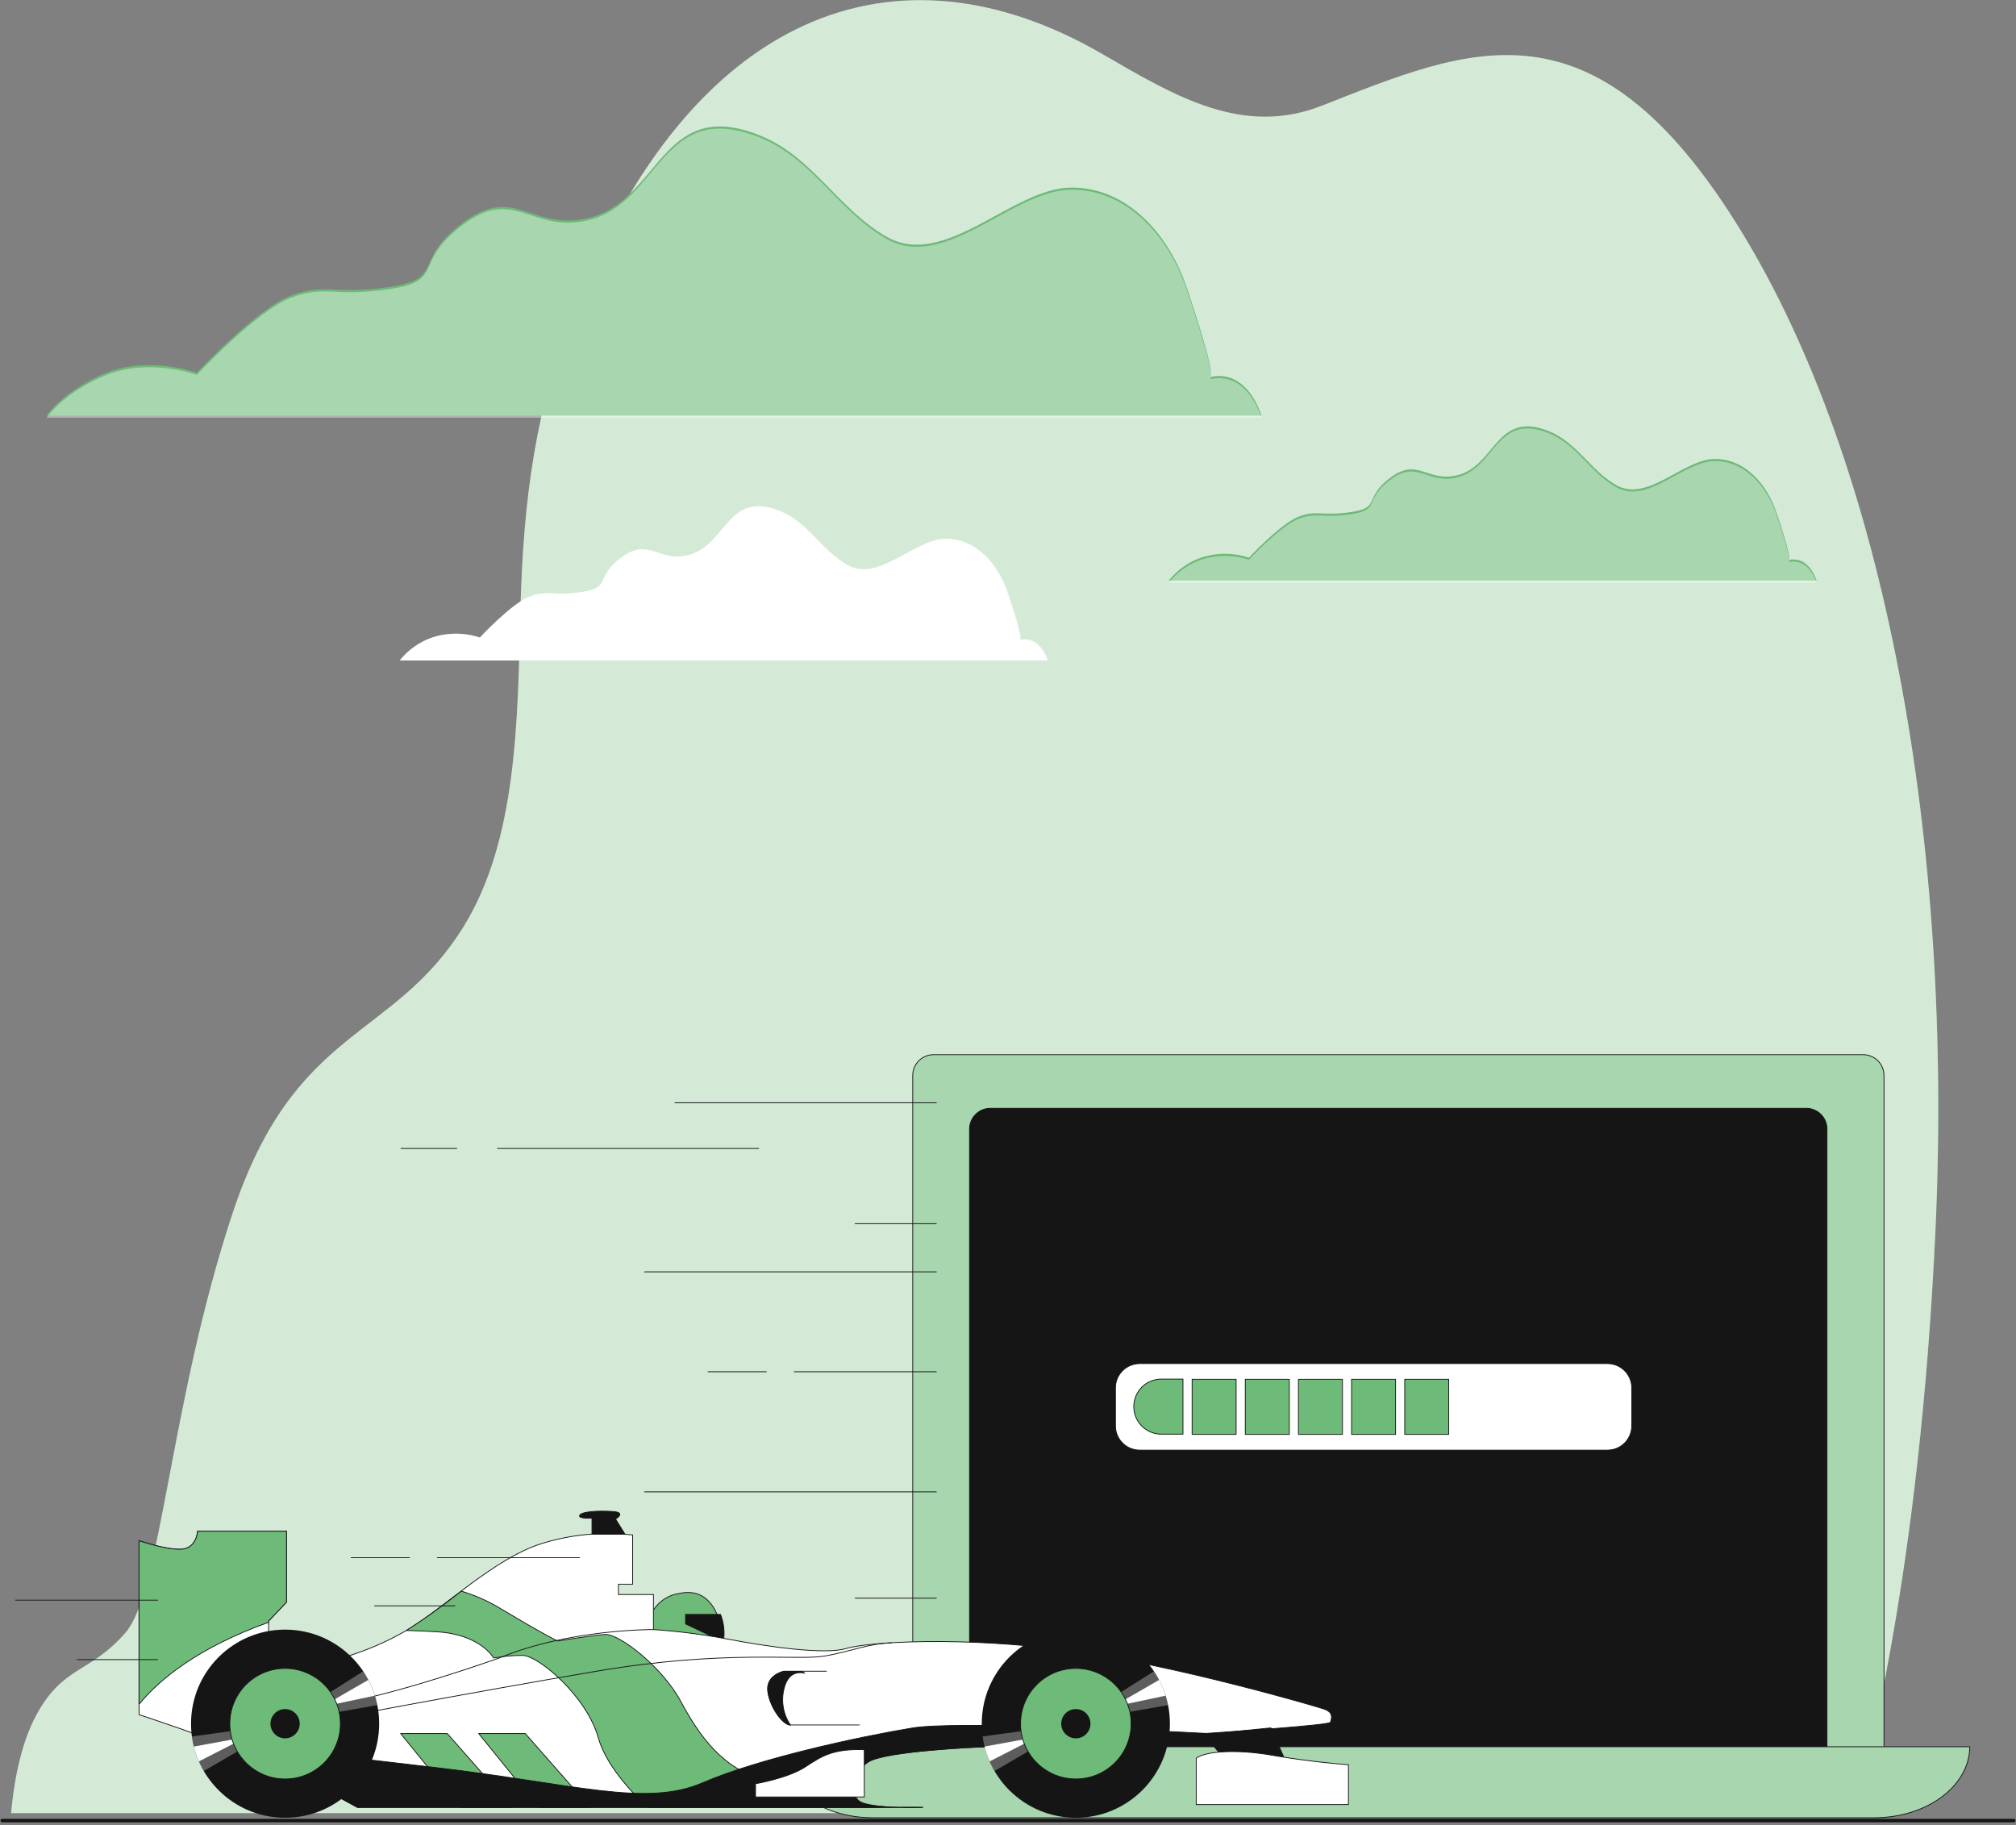 <svg xmlns="http://www.w3.org/2000/svg" width="454" height="411" viewBox="0 0 454 411" fill="none"><rect x="0" y="0" width="454" height="411" fill="#808080" stroke="none"/><path d="M417.401 408.29C420.146 398.956 432.323 353.947 435.861 277.044C439.874 190.148 424.846 105.15 391.801 51.548C358.757 -2.054 330.718 10.868 297.674 23.806C279.858 30.79 264.693 21.73 248.25 12.171C201.835 -14.767 155.558 2.613 129.262 69.7C120.687 91.585 117.814 112.408 117.201 137.431C116.589 162.454 116.409 189.263 104.402 208.653C88.381 234.529 66.383 230.844 52.327 273.359C38.271 315.874 36.306 358.389 28.291 367.625C20.275 376.862 14.277 375.011 8.225 386.115C4.402 393.163 3.008 402.464 2.501 408.29H417.401Z" fill="#6EBA78"></path><path opacity="0.7" d="M417.401 408.29C420.146 398.956 432.323 353.947 435.861 277.044C439.874 190.148 424.846 105.15 391.801 51.548C358.757 -2.054 330.718 10.868 297.674 23.806C279.858 30.79 264.693 21.73 248.25 12.171C201.835 -14.767 155.558 2.613 129.262 69.7C120.687 91.585 117.814 112.408 117.201 137.431C116.589 162.454 116.409 189.263 104.402 208.653C88.381 234.529 66.383 230.844 52.327 273.359C38.271 315.874 36.306 358.389 28.291 367.625C20.275 376.862 14.277 375.011 8.225 386.115C4.402 393.163 3.008 402.464 2.501 408.29H417.401Z" fill="white"></path><path d="M272.476 84.906C273.973 84.407 267.842 66.561 267.295 64.887C263.513 53.333 254.115 42.005 241 42.246C227.885 42.487 212.759 60.752 199.676 53.317C188.863 47.186 183.037 35.294 171.178 30.515C148.746 21.455 148.729 45.352 132.3 49.149C119.732 52.046 115.87 41.409 104.268 50.115C92.665 58.821 100.389 62.683 87.838 64.598C75.286 66.513 73.355 63.632 65.599 66.529C57.842 69.425 44.325 83.924 44.325 83.924C44.325 83.924 33.705 80.062 24.033 83.924C14.362 87.786 10.5 93.579 10.5 93.579H284.062C284.062 93.579 281.101 82.975 272.476 84.906Z" fill="#6EBA78"></path><path d="M402.822 126.102C403.61 125.829 400.36 116.319 400.054 115.417C398.043 109.27 393.022 103.22 386.038 103.348C379.054 103.477 370.976 113.213 364.008 109.254C358.231 106.036 355.125 99.599 348.801 97.089C336.845 92.261 336.845 105.006 328.075 107.034C321.381 108.643 319.321 102.914 313.126 107.548C306.93 112.183 311.066 114.259 304.372 115.289C297.677 116.319 296.631 114.774 292.512 116.319C288.392 117.863 281.248 125.587 281.248 125.587C277.739 124.411 273.942 124.411 270.434 125.587C267.59 126.593 265.087 128.377 263.208 130.737H409.082C409.082 130.737 407.472 125.073 402.822 126.102Z" fill="#6EBA78"></path><g opacity="0.4"><path d="M272.476 85.386C273.973 84.887 267.842 67.041 267.295 65.368C263.513 53.814 254.115 42.485 241 42.726C227.885 42.968 212.759 61.232 199.676 53.798C188.863 47.667 183.037 35.775 171.178 30.995C148.746 21.936 148.729 45.832 132.3 49.63C119.732 52.526 115.87 41.89 104.268 50.595C92.665 59.301 100.389 63.163 87.838 65.078C75.286 66.993 73.355 64.113 65.599 67.009C57.842 69.906 44.325 84.404 44.325 84.404C44.325 84.404 33.705 80.542 24.033 84.404C14.362 88.266 10.5 94.06 10.5 94.06H284.062C284.062 94.06 281.101 83.455 272.476 85.386Z" fill="white"></path><path d="M402.82 126.581C403.609 126.307 400.358 116.797 400.053 115.896C398.041 109.749 393.02 103.698 386.037 103.827C379.053 103.956 370.975 113.691 364.007 109.733C358.23 106.514 355.124 100.078 348.8 97.567C336.844 92.74 336.844 105.484 328.073 107.512C321.379 109.121 319.32 103.393 313.124 108.027C306.929 112.661 311.064 114.737 304.37 115.767C297.676 116.797 296.63 115.252 292.51 116.797C288.391 118.342 281.246 126.066 281.246 126.066C277.737 124.89 273.941 124.89 270.432 126.066C267.589 127.071 265.085 128.856 263.207 131.215H409.08C409.08 131.215 407.471 125.551 402.82 126.581Z" fill="white"></path><path d="M229.82 144.1C230.609 143.827 227.358 134.317 227.053 133.415C225.041 127.268 220.02 121.218 213.037 121.347C206.053 121.475 197.975 131.211 191.007 127.252C185.23 124.034 182.124 117.597 175.8 115.087C163.844 110.259 163.844 123.004 155.073 125.032C148.379 126.641 146.32 120.912 140.124 125.547C133.929 130.181 138.064 132.257 131.37 133.287C124.676 134.317 123.63 132.772 119.51 134.317C115.391 135.861 108.246 143.586 108.246 143.586C104.737 142.409 100.941 142.409 97.432 143.586C94.589 144.591 92.085 146.375 90.207 148.735H236.08C236.08 148.735 234.471 143.071 229.82 144.1Z" fill="white"></path></g><path d="M229.613 144.097C230.402 143.823 227.151 134.313 226.846 133.412C224.834 127.264 219.813 121.214 212.83 121.343C205.846 121.471 197.767 131.207 190.8 127.248C185.023 124.03 181.917 117.593 175.593 115.083C163.637 110.255 163.637 123 154.866 125.028C148.172 126.637 146.112 120.908 139.917 125.543C133.722 130.177 137.857 132.253 131.163 133.283C124.469 134.313 123.423 132.768 119.303 134.313C115.184 135.858 108.039 143.582 108.039 143.582C104.53 142.405 100.734 142.405 97.225 143.582C94.382 144.587 91.878 146.371 90 148.731H235.873C235.873 148.731 234.264 143.067 229.613 144.097Z" fill="white"></path><path d="M210.184 237.495H419.59C420.832 237.495 422.023 237.988 422.901 238.866C423.779 239.745 424.273 240.935 424.273 242.177V396.479H205.545V242.177C205.545 240.943 206.033 239.759 206.901 238.882C207.77 238.005 208.95 237.507 210.184 237.495Z" fill="#A8D6AE" stroke="#151515" stroke-width="0.179" stroke-linecap="round" stroke-linejoin="round"></path><path d="M223.007 249.568H406.755C407.997 249.568 409.188 250.062 410.066 250.94C410.944 251.818 411.437 253.009 411.437 254.25V398.621H218.336V254.25C218.336 253.011 218.828 251.821 219.703 250.944C220.579 250.066 221.767 249.571 223.007 249.568Z" fill="#151515" stroke="#151515" stroke-width="0.179" stroke-linecap="round" stroke-linejoin="round"></path><path d="M422.147 409.326H196.522C184.702 409.326 175.109 402.166 175.109 393.337H443.593C443.549 402.166 433.967 409.326 422.147 409.326Z" fill="#A8D6AE" stroke="#151515" stroke-width="0.179" stroke-linecap="round" stroke-linejoin="round"></path><path d="M362.007 307.062H256.654C253.64 307.062 251.197 309.505 251.197 312.519V321.086C251.197 324.1 253.64 326.543 256.654 326.543H362.007C365.021 326.543 367.464 324.1 367.464 321.086V312.519C367.464 309.505 365.021 307.062 362.007 307.062Z" fill="white" stroke="#151515" stroke-width="0.179" stroke-linecap="round" stroke-linejoin="round"></path><path d="M314.282 310.598H304.373V322.996H314.282V310.598Z" fill="#6EBA78" stroke="#151515" stroke-width="0.179" stroke-linecap="round" stroke-linejoin="round"></path><path d="M302.319 310.598H292.409V322.996H302.319V310.598Z" fill="#6EBA78" stroke="#151515" stroke-width="0.179" stroke-linecap="round" stroke-linejoin="round"></path><path d="M290.349 310.598H280.439V322.996H290.349V310.598Z" fill="#6EBA78" stroke="#151515" stroke-width="0.179" stroke-linecap="round" stroke-linejoin="round"></path><path d="M278.374 310.598H268.464V322.996H278.374V310.598Z" fill="#6EBA78" stroke="#151515" stroke-width="0.179" stroke-linecap="round" stroke-linejoin="round"></path><path d="M266.403 310.552H261.524C259.88 310.552 258.303 311.205 257.141 312.367C255.978 313.53 255.325 315.107 255.325 316.751C255.325 318.395 255.978 319.972 257.141 321.134C258.303 322.297 259.88 322.95 261.524 322.95H266.403V310.552Z" fill="#6EBA78" stroke="#151515" stroke-width="0.179" stroke-linecap="round" stroke-linejoin="round"></path><path d="M326.253 310.598H316.343V322.996H326.253V310.598Z" fill="#6EBA78" stroke="#151515" stroke-width="0.179" stroke-linecap="round" stroke-linejoin="round"></path><path d="M210.873 248.323H152.014" stroke="#151515" stroke-width="0.179" stroke-linecap="round" stroke-linejoin="round"></path><path d="M210.872 308.894H178.873" stroke="#151515" stroke-width="0.179" stroke-linecap="round" stroke-linejoin="round"></path><path d="M172.583 308.894H159.442" stroke="#151515" stroke-width="0.179" stroke-linecap="round" stroke-linejoin="round"></path><path d="M210.871 286.402H145.158" stroke="#151515" stroke-width="0.179" stroke-linecap="round" stroke-linejoin="round"></path><path d="M210.869 275.551H192.577" stroke="#151515" stroke-width="0.179" stroke-linecap="round" stroke-linejoin="round"></path><path d="M210.871 335.938H145.158" stroke="#151515" stroke-width="0.179" stroke-linecap="round" stroke-linejoin="round"></path><path d="M210.869 359.872H192.577" stroke="#151515" stroke-width="0.179" stroke-linecap="round" stroke-linejoin="round"></path><path d="M170.875 258.613H112.016" stroke="#151515" stroke-width="0.179" stroke-linecap="round" stroke-linejoin="round"></path><path d="M102.878 258.613H90.305" stroke="#151515" stroke-width="0.179" stroke-linecap="round" stroke-linejoin="round"></path><path d="M146.08 368.654C145.846 367.558 145.839 366.426 146.059 365.327C146.28 364.228 146.724 363.186 147.363 362.265C148.002 361.345 148.824 360.565 149.776 359.974C150.729 359.384 151.792 358.995 152.901 358.831C161.414 356.911 162.724 367.137 162.909 369.691L146.08 368.654Z" fill="#6EBA78" stroke="#151515" stroke-width="0.179" stroke-linecap="round" stroke-linejoin="round"></path><path d="M162.263 363.548H154.383V365.676L162.907 369.725C163.25 367.646 163.027 365.512 162.263 363.548Z" fill="#151515" stroke="#151515" stroke-width="0.179" stroke-miterlimit="10"></path><path d="M31.311 346.933V386.114C31.311 386.114 45.783 390.796 57.069 395.489C65.068 398.923 72.888 402.759 80.501 406.982H207.845C207.845 406.982 195.491 407.407 193.362 405.497C191.234 403.587 191.66 399.32 195.491 396.766C199.321 394.212 221.258 393.361 221.258 393.361C221.258 393.361 299.195 389.094 299.621 387.817C300.047 386.54 300.047 385.481 298.137 384.837C296.227 384.193 264.303 374.829 240.423 371.631C216.544 368.433 195.491 369.721 190.59 371.206C185.69 372.69 172.702 370.78 163.764 369.077C158.273 368.041 152.727 367.33 147.153 366.949V359.069H139.273V356.734H142.47V345.656C135.593 344.869 128.628 345.524 122.018 347.577C111.104 350.982 99.666 362.474 91.142 367.375C82.618 372.275 73.047 374.829 68.365 374.829C65.684 374.863 63.017 374.431 60.485 373.552V365.039L64.523 360.772V344.805H44.507C44.507 344.805 44.299 348.635 40.894 348.854C37.489 349.072 31.311 346.933 31.311 346.933Z" fill="white" stroke="#151515" stroke-width="0.179" stroke-miterlimit="10"></path><path d="M60.485 365.312V365.039L64.523 360.772V344.805H44.507C44.507 344.805 44.299 348.635 40.894 348.854C37.489 349.072 31.311 346.933 31.311 346.933V383.768C35.874 378.223 44.474 371.064 60.485 365.312Z" fill="#6EBA78" stroke="#151515" stroke-width="0.179" stroke-linecap="round" stroke-linejoin="round"></path><path d="M100.723 390.361H90.224L103.691 406.983H115.348L100.723 390.361Z" fill="#6EBA78" stroke="#151515" stroke-width="0.179" stroke-linecap="round" stroke-linejoin="round"></path><path d="M118.283 390.361H107.794L121.251 406.983H132.908L118.283 390.361Z" fill="#6EBA78" stroke="#151515" stroke-width="0.179" stroke-linecap="round" stroke-linejoin="round"></path><path d="M172.122 400.752C162.703 398.395 157.399 390.733 153.273 383.072C149.148 375.41 139.424 367.792 136.182 368.054C132.941 368.316 125.585 369.527 125.585 369.527C125.585 369.527 122.933 368.349 112.619 362.16C109.878 360.519 106.946 359.221 103.888 358.297C99.924 361.456 95.805 364.414 91.544 367.159C93.552 367.203 95.873 367.305 98.507 367.465C108.231 368.054 111.178 373.358 111.178 373.358C113.318 372.971 115.487 372.774 117.661 372.769C121.197 372.769 132.089 381.893 134.741 391.323C136.444 397.38 142.043 403.437 145.819 406.984H197.803C188.667 404.79 177.339 402.051 172.122 400.752Z" fill="#6EBA78" stroke="#151515" stroke-width="0.179" stroke-linecap="round" stroke-linejoin="round"></path><path d="M207.843 406.987H202.178C205.212 407.086 207.843 406.987 207.843 406.987Z" fill="#151515" stroke="#151515" stroke-width="0.179" stroke-miterlimit="10"></path><path d="M195.487 396.78C199.318 394.226 221.255 393.375 221.255 393.375C221.255 393.375 249.184 391.847 271.699 390.341C257.457 389.588 215.198 387.525 205.495 389.108C193.784 391.029 170.996 395.929 158.216 401.462C145.435 406.996 129.261 401.681 98.385 398.057C76.557 395.492 58.004 393.353 48.999 392.327C51.717 393.342 54.456 394.423 57.065 395.503C65.064 398.937 72.885 402.773 80.497 406.996H202.177C198.63 406.898 194.538 406.537 193.359 405.511C191.231 403.58 191.656 399.323 195.487 396.78Z" fill="#151515" stroke="#151515" stroke-width="0.179" stroke-miterlimit="10"></path><path d="M242.276 409.331C253.975 409.331 263.46 399.847 263.46 388.147C263.46 376.447 253.975 366.963 242.276 366.963C230.576 366.963 221.092 376.447 221.092 388.147C221.092 399.847 230.576 409.331 242.276 409.331Z" fill="#151515"></path><g opacity="0.31"><path d="M259.876 376.345L241.999 387.652L263.052 383.963C262.506 381.239 261.427 378.649 259.876 376.345Z" fill="white"></path><path d="M223.971 398.797L242.274 388.145L221.286 391.026C221.656 393.769 222.569 396.41 223.971 398.797Z" fill="white"></path></g><path d="M222.872 396.636L233.665 391.113L221.726 393.296C222.01 394.44 222.394 395.558 222.872 396.636Z" fill="white"></path><path d="M250.497 384.371L262.502 381.839C262.12 380.614 261.627 379.427 261.029 378.292L250.497 384.371Z" fill="white"></path><path d="M242.275 400.599C249.153 400.599 254.728 395.024 254.728 388.146C254.728 381.269 249.153 375.693 242.275 375.693C235.398 375.693 229.822 381.269 229.822 388.146C229.822 395.024 235.398 400.599 242.275 400.599Z" fill="#6EBA78" stroke="#151515" stroke-width="0.179" stroke-linecap="round" stroke-linejoin="round"></path><path d="M242.277 391.445C244.098 391.445 245.574 389.969 245.574 388.149C245.574 386.328 244.098 384.853 242.277 384.853C240.457 384.853 238.981 386.328 238.981 388.149C238.981 389.969 240.457 391.445 242.277 391.445Z" fill="#151515"></path><path d="M271.092 390.59L275.981 396.342H289.405L286.208 389.095L271.092 390.59Z" fill="#151515" stroke="#151515" stroke-width="0.179" stroke-miterlimit="10"></path><path d="M269.388 395.919V406.352H303.669V397.403C303.669 397.403 295.145 396.77 286.632 395.275C278.119 393.78 271.298 394.423 269.388 395.919Z" fill="white" stroke="#151515" stroke-width="0.179" stroke-miterlimit="10"></path><path d="M194.635 393.997V404.649H170.144V401.669C170.144 401.669 177.598 400.392 181.429 397.828C185.26 395.263 187.825 393.79 194.635 393.997Z" fill="white" stroke="#151515" stroke-width="0.179" stroke-miterlimit="10"></path><path d="M186.11 376.327H176.527C176.527 376.327 172.489 377.178 172.915 380.791C173.34 384.403 176.32 388.431 178.022 388.431H193.542" stroke="#151515" stroke-width="0.179" stroke-linecap="round" stroke-linejoin="round"></path><path d="M176.527 380.407C177.619 375.518 181.22 376.795 181.22 376.795L180.609 376.369H176.527C176.527 376.369 172.489 377.22 172.915 380.833C173.34 384.446 176.32 388.473 178.022 388.473C177.225 387.307 176.68 385.987 176.423 384.598C176.165 383.209 176.201 381.782 176.527 380.407Z" fill="#151515" stroke="#151515" stroke-width="0.179" stroke-linecap="round" stroke-linejoin="round"></path><path d="M77.52 383.355C89.657 381.434 112.445 373.347 112.445 373.347C128.205 366.799 147.163 366.951 147.163 366.951" stroke="#151515" stroke-width="0.179" stroke-miterlimit="10"></path><path d="M68.566 388.243C68.566 388.243 105.412 381.215 134.367 376.325C163.322 371.436 179.518 373.979 185.663 372.92C191.807 371.861 195.245 370.148 200.789 369.93" stroke="#151515" stroke-width="0.179" stroke-miterlimit="10"></path><path d="M140.753 345.484L138.625 342.068C138.625 342.068 141.19 340.583 137.992 340.365C134.794 340.147 130.963 340.365 130.538 341.216C130.112 342.068 133.31 341.86 133.31 341.86V345.484H140.753Z" fill="#151515" stroke="#151515" stroke-width="0.179" stroke-miterlimit="10"></path><path d="M64.204 409.331C75.904 409.331 85.388 399.847 85.388 388.147C85.388 376.447 75.904 366.963 64.204 366.963C52.504 366.963 43.02 376.447 43.02 388.147C43.02 399.847 52.504 409.331 64.204 409.331Z" fill="#151515"></path><g opacity="0.31"><path d="M81.809 376.345L63.932 387.652L84.985 383.963C84.435 381.24 83.356 378.652 81.809 376.345Z" fill="white"></path><path d="M45.905 398.797L64.207 388.145L43.22 391.026C43.59 393.769 44.502 396.41 45.905 398.797Z" fill="white"></path></g><path d="M44.8 396.636L55.594 391.113L43.654 393.296C43.939 394.44 44.322 395.558 44.8 396.636Z" fill="white"></path><path d="M72.402 384.371L84.408 381.839C84.025 380.614 83.532 379.427 82.934 378.292L72.402 384.371Z" fill="white"></path><path d="M64.203 400.599C71.081 400.599 76.656 395.024 76.656 388.146C76.656 381.269 71.081 375.693 64.203 375.693C57.326 375.693 51.751 381.269 51.751 388.146C51.751 395.024 57.326 400.599 64.203 400.599Z" fill="#6EBA78" stroke="#151515" stroke-width="0.179" stroke-linecap="round" stroke-linejoin="round"></path><path d="M64.202 391.445C66.022 391.445 67.498 389.969 67.498 388.149C67.498 386.328 66.022 384.853 64.202 384.853C62.381 384.853 60.906 386.328 60.906 388.149C60.906 389.969 62.381 391.445 64.202 391.445Z" fill="#151515"></path><path d="M130.506 350.766H98.506" stroke="#151515" stroke-width="0.179" stroke-linecap="round" stroke-linejoin="round"></path><path d="M35.5 360.331H3.5" stroke="#151515" stroke-width="0.179" stroke-linecap="round" stroke-linejoin="round"></path><path d="M35.5 373.717H17.394" stroke="#151515" stroke-width="0.179" stroke-linecap="round" stroke-linejoin="round"></path><path d="M102.456 361.605H84.35" stroke="#151515" stroke-width="0.179" stroke-linecap="round" stroke-linejoin="round"></path><path d="M92.221 350.766H79.08" stroke="#151515" stroke-width="0.179" stroke-linecap="round" stroke-linejoin="round"></path><path d="M0.5 409.961L453.5 409.961" stroke="#151515" stroke-width="0.79" stroke-linecap="round" stroke-linejoin="round"></path></svg>
